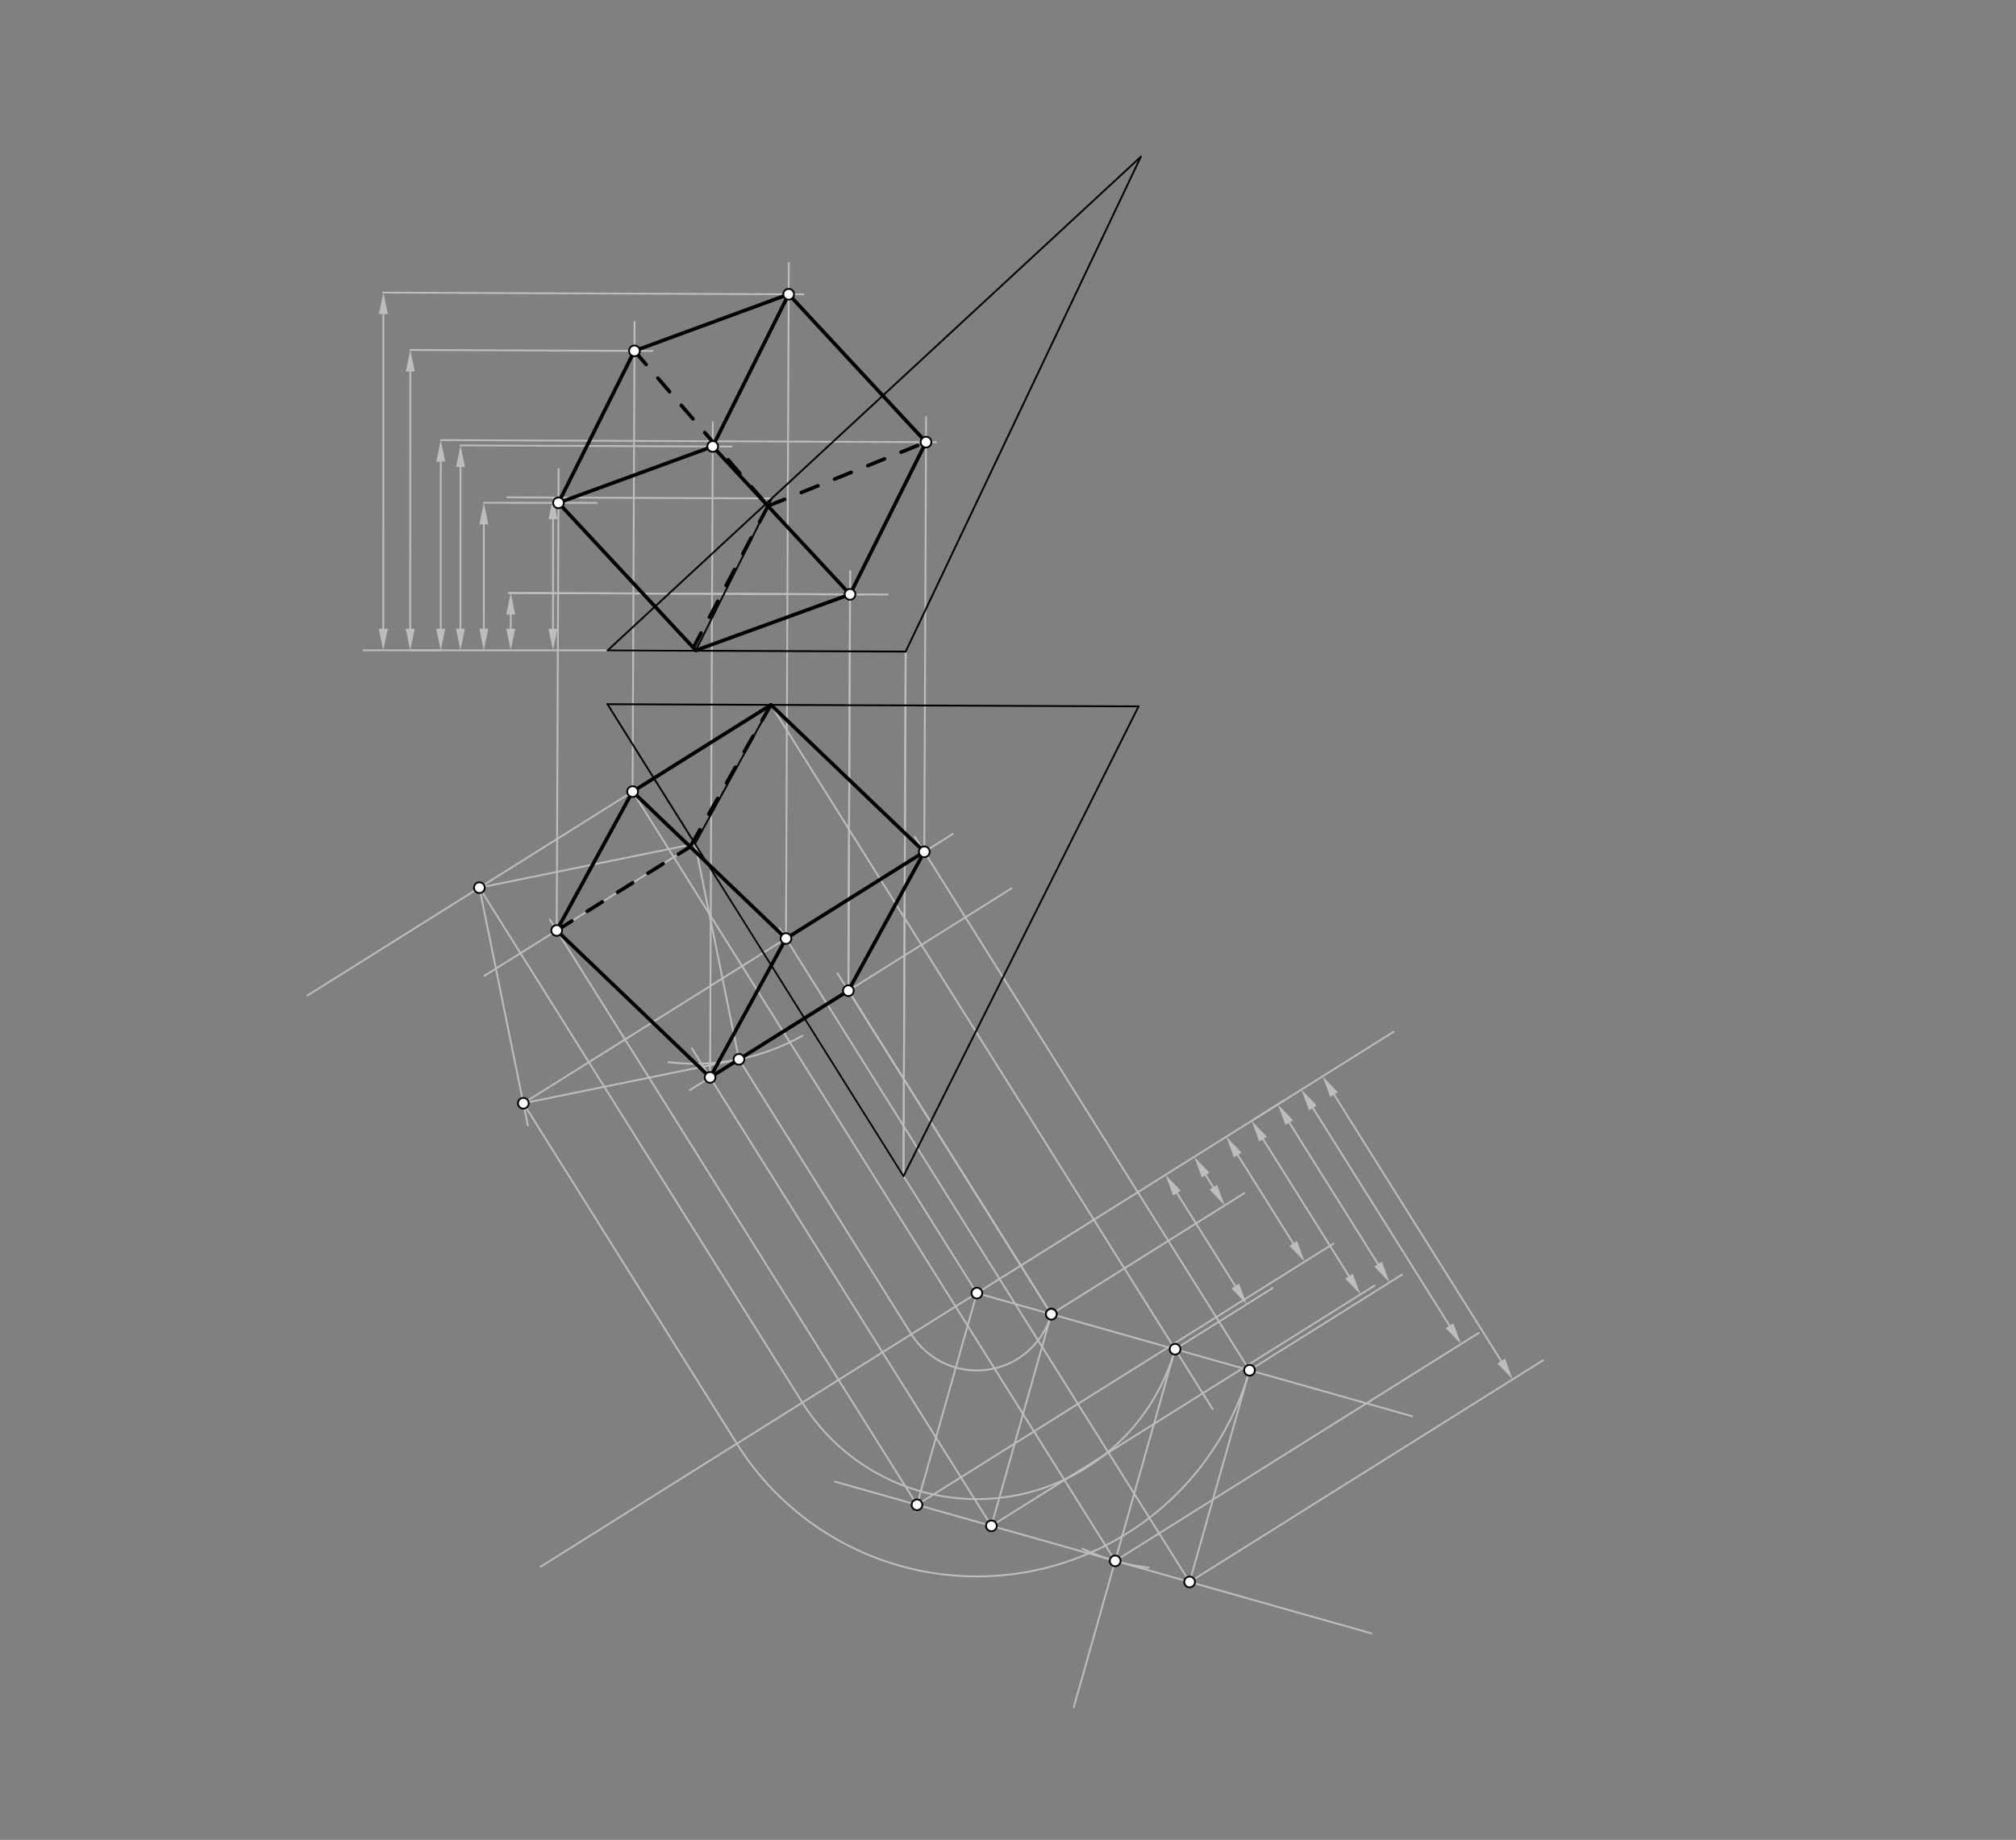 <svg xmlns="http://www.w3.org/2000/svg" class="svg--1it" height="100%" preserveAspectRatio="xMidYMid meet" viewBox="0 0 1123 1025" width="100%"><rect x="0" y="0" width="1123" height="1025" fill="#808080" stroke="none"/><defs><marker id="marker-arrow" markerHeight="16" markerUnits="userSpaceOnUse" markerWidth="24" orient="auto-start-reverse" refX="24" refY="4" viewBox="0 0 24 8"><path d="M 0 0 L 24 4 L 0 8 z" stroke="inherit"></path></marker></defs><g class="aux-layer--1FB"><g class="element--2qn"><line stroke="#BDBDBD" stroke-dasharray="none" stroke-linecap="round" stroke-width="1" x1="387.143" x2="544.166" y1="470.054" y2="720.404"></line></g><g class="element--2qn"><line stroke="#BDBDBD" stroke-dasharray="none" stroke-linecap="round" stroke-width="1" x1="429.432" x2="675.49" y1="392.679" y2="784.982"></line></g><g class="element--2qn"><line stroke="#BDBDBD" stroke-dasharray="none" stroke-linecap="round" stroke-width="1" x1="715.417" x2="301.161" y1="612.992" y2="872.82"></line></g><g class="element--2qn"><line stroke="#BDBDBD" stroke-dasharray="none" stroke-linecap="round" stroke-width="1" x1="387.59" x2="228.499" y1="362.326" y2="362.282"></line></g><g class="element--2qn"><line stroke="#BDBDBD" stroke-dasharray="none" stroke-linecap="round" stroke-width="1" x1="429.909" x2="282.547" y1="277.674" y2="277.063"></line></g><g class="element--2qn"><line stroke="#BDBDBD" stroke-dasharray="none" stroke-linecap="round" stroke-width="1" x1="308.048" x2="308.065" y1="350.304" y2="289.169"></line><path d="M308.045,362.304 l12,2.5 l0,-5 z" fill="#BDBDBD" stroke="#BDBDBD" stroke-width="0" transform="rotate(270.016, 308.045, 362.304)"></path><path d="M308.068,277.169 l12,2.5 l0,-5 z" fill="#BDBDBD" stroke="#BDBDBD" stroke-width="0" transform="rotate(90.016, 308.068, 277.169)"></path></g><g class="element--2qn"><line stroke="#BDBDBD" stroke-dasharray="none" stroke-linecap="round" stroke-width="1" x1="655.619" x2="688.104" y1="664.663" y2="716.455"></line><path d="M649.243,654.498 l12,2.5 l0,-5 z" fill="#BDBDBD" stroke="#BDBDBD" stroke-width="0" transform="rotate(57.903, 649.243, 654.498)"></path><path d="M694.48,726.621 l12,2.5 l0,-5 z" fill="#BDBDBD" stroke="#BDBDBD" stroke-width="0" transform="rotate(237.903, 694.48, 726.621)"></path></g><g class="element--2qn"><line stroke="#BDBDBD" stroke-dasharray="none" stroke-linecap="round" stroke-width="1" x1="708.817" x2="654.581" y1="717.629" y2="751.646"></line></g><g class="element--2qn"><line stroke="#BDBDBD" stroke-dasharray="none" stroke-linecap="round" stroke-width="1" x1="544.166" x2="786.625" y1="720.404" y2="789.008"></line></g><g class="element--2qn"><line stroke="#BDBDBD" stroke-dasharray="none" stroke-linecap="round" stroke-width="1" x1="429.432" x2="171.323" y1="392.679" y2="554.569"></line></g><g class="element--2qn"><path d="M 654.581 751.646 A 114.75 114.75 0 0 1 446.955 781.376" fill="none" stroke="#BDBDBD" stroke-dasharray="none" stroke-linecap="round" stroke-width="1"></path></g><g class="element--2qn"><line stroke="#BDBDBD" stroke-dasharray="none" stroke-linecap="round" stroke-width="1" x1="446.955" x2="267.043" y1="781.376" y2="494.532"></line></g><g class="element--2qn"><line stroke="#BDBDBD" stroke-dasharray="none" stroke-linecap="round" stroke-width="1" x1="267.043" x2="387.143" y1="494.532" y2="470.054"></line></g><g class="element--2qn"><path d="M 372.303 591.721 A 122.569 122.569 0 0 0 447.08 576.969" fill="none" stroke="#BDBDBD" stroke-dasharray="none" stroke-linecap="round" stroke-width="1"></path></g><g class="element--2qn"><line stroke="#BDBDBD" stroke-dasharray="none" stroke-linecap="round" stroke-width="1" x1="387.143" x2="411.621" y1="470.054" y2="590.154"></line></g><g class="element--2qn"><line stroke="#BDBDBD" stroke-dasharray="none" stroke-linecap="round" stroke-width="1" x1="267.043" x2="294.045" y1="494.532" y2="627.017"></line></g><g class="element--2qn"><line stroke="#BDBDBD" stroke-dasharray="none" stroke-linecap="round" stroke-width="1" x1="411.621" x2="291.521" y1="590.154" y2="614.633"></line></g><g class="element--2qn"><line stroke="#BDBDBD" stroke-dasharray="none" stroke-linecap="round" stroke-width="1" x1="291.521" x2="530.655" y1="614.633" y2="464.644"></line></g><g class="element--2qn"><line stroke="#BDBDBD" stroke-dasharray="none" stroke-linecap="round" stroke-width="1" x1="387.143" x2="269.836" y1="470.054" y2="543.631"></line></g><g class="element--2qn"><line stroke="#BDBDBD" stroke-dasharray="none" stroke-linecap="round" stroke-width="1" x1="411.621" x2="563.481" y1="590.154" y2="494.905"></line></g><g class="element--2qn"><line stroke="#BDBDBD" stroke-dasharray="none" stroke-linecap="round" stroke-width="1" x1="411.621" x2="507.672" y1="590.154" y2="743.293"></line></g><g class="element--2qn"><path d="M 507.672 743.293 A 43.078 43.078 0 0 0 585.616 732.132" fill="none" stroke="#BDBDBD" stroke-dasharray="none" stroke-linecap="round" stroke-width="1"></path></g><g class="element--2qn"><line stroke="#BDBDBD" stroke-dasharray="none" stroke-linecap="round" stroke-width="1" x1="654.581" x2="598.15" y1="751.646" y2="951.082"></line></g><g class="element--2qn"><path d="M 639.798 873.321 A 122.57 122.57 0 0 1 602.828 862.754" fill="none" stroke="#BDBDBD" stroke-dasharray="none" stroke-linecap="round" stroke-width="1"></path></g><g class="element--2qn"><line stroke="#BDBDBD" stroke-dasharray="none" stroke-linecap="round" stroke-width="1" x1="465.146" x2="764.024" y1="825.427" y2="909.995"></line></g><g class="element--2qn"><line stroke="#BDBDBD" stroke-dasharray="none" stroke-linecap="round" stroke-width="1" x1="621.21" x2="352.394" y1="869.586" y2="440.999"></line></g><g class="element--2qn"><line stroke="#BDBDBD" stroke-dasharray="none" stroke-linecap="round" stroke-width="1" x1="585.616" x2="552.245" y1="732.132" y2="850.072"></line></g><g class="element--2qn"><line stroke="#BDBDBD" stroke-dasharray="none" stroke-linecap="round" stroke-width="1" x1="552.245" x2="385.338" y1="850.072" y2="583.965"></line></g><g class="element--2qn"><line stroke="#BDBDBD" stroke-dasharray="none" stroke-linecap="round" stroke-width="1" x1="411.621" x2="384.251" y1="590.154" y2="607.321"></line></g><g class="element--2qn"><line stroke="#BDBDBD" stroke-dasharray="none" stroke-linecap="round" stroke-width="1" x1="585.616" x2="466.497" y1="732.132" y2="542.214"></line></g><g class="element--2qn"><line stroke="#BDBDBD" stroke-dasharray="none" stroke-linecap="round" stroke-width="1" x1="544.166" x2="509.881" y1="720.404" y2="841.571"></line></g><g class="element--2qn"><line stroke="#BDBDBD" stroke-dasharray="none" stroke-linecap="round" stroke-width="1" x1="510.795" x2="306.305" y1="838.343" y2="512.316"></line></g><g class="element--2qn"><line stroke="#BDBDBD" stroke-dasharray="none" stroke-linecap="round" stroke-width="1" x1="291.521" x2="410.462" y1="614.633" y2="804.265"></line></g><g class="element--2qn"><path d="M 410.462 804.265 A 157.828 157.828 0 0 0 696.631 761.194" fill="none" stroke="#BDBDBD" stroke-dasharray="none" stroke-linecap="round" stroke-width="1"></path></g><g class="element--2qn"><line stroke="#BDBDBD" stroke-dasharray="none" stroke-linecap="round" stroke-width="1" x1="696.031" x2="662.66" y1="763.374" y2="881.314"></line></g><g class="element--2qn"><line stroke="#BDBDBD" stroke-dasharray="none" stroke-linecap="round" stroke-width="1" x1="662.66" x2="434.181" y1="881.314" y2="517.039"></line></g><g class="element--2qn"><line stroke="#BDBDBD" stroke-dasharray="none" stroke-linecap="round" stroke-width="1" x1="696.031" x2="509.659" y1="763.374" y2="466.231"></line></g><g class="element--2qn"><line stroke="#BDBDBD" stroke-dasharray="none" stroke-linecap="round" stroke-width="1" x1="585.616" x2="693.119" y1="732.132" y2="664.705"></line></g><g class="element--2qn"><line stroke="#BDBDBD" stroke-dasharray="none" stroke-linecap="round" stroke-width="1" x1="671.604" x2="675.833" y1="654.638" y2="661.382"></line><path d="M665.227,644.472 l12,2.5 l0,-5 z" fill="#BDBDBD" stroke="#BDBDBD" stroke-width="0" transform="rotate(57.903, 665.227, 644.472)"></path><path d="M682.209,671.548 l12,2.5 l0,-5 z" fill="#BDBDBD" stroke="#BDBDBD" stroke-width="0" transform="rotate(237.903, 682.209, 671.548)"></path></g><g class="element--2qn"><line stroke="#BDBDBD" stroke-dasharray="none" stroke-linecap="round" stroke-width="1" x1="585.616" x2="472.583" y1="732.132" y2="551.918"></line></g><g class="element--2qn"><line stroke="#BDBDBD" stroke-dasharray="none" stroke-linecap="round" stroke-width="1" x1="284.503" x2="284.505" y1="350.298" y2="342.337"></line><path d="M284.5,362.298 l12,2.5 l0,-5 z" fill="#BDBDBD" stroke="#BDBDBD" stroke-width="0" transform="rotate(270.016, 284.5, 362.298)"></path><path d="M284.509,330.337 l12,2.5 l0,-5 z" fill="#BDBDBD" stroke="#BDBDBD" stroke-width="0" transform="rotate(90.016, 284.509, 330.337)"></path></g><g class="element--2qn"><line stroke="#BDBDBD" stroke-dasharray="none" stroke-linecap="round" stroke-width="1" x1="504.497" x2="503.285" y1="363.001" y2="655.224"></line></g><g class="element--2qn"><line stroke="#BDBDBD" stroke-dasharray="none" stroke-linecap="round" stroke-width="1" x1="504.497" x2="503.285" y1="363.001" y2="655.224"></line></g><g class="element--2qn"><line stroke="#BDBDBD" stroke-dasharray="none" stroke-linecap="round" stroke-width="1" x1="472.583" x2="473.553" y1="551.918" y2="318.304"></line></g><g class="element--2qn"><line stroke="#BDBDBD" stroke-dasharray="none" stroke-linecap="round" stroke-width="1" x1="472.583" x2="473.553" y1="551.918" y2="318.267"></line></g><g class="element--2qn"><line stroke="#BDBDBD" stroke-dasharray="none" stroke-linecap="round" stroke-width="1" x1="283.509" x2="481.496" y1="330.337" y2="331.158"></line></g><g class="element--2qn"><line stroke="#BDBDBD" stroke-dasharray="none" stroke-linecap="round" stroke-width="1" x1="283.509" x2="494.521" y1="330.337" y2="331.212"></line></g><g class="element--2qn"><line stroke="#BDBDBD" stroke-dasharray="none" stroke-linecap="round" stroke-width="1" x1="510.795" x2="742.816" y1="838.343" y2="692.816"></line></g><g class="element--2qn"><line stroke="#BDBDBD" stroke-dasharray="none" stroke-linecap="round" stroke-width="1" x1="689.473" x2="720.388" y1="643.43" y2="692.719"></line><path d="M683.097,633.264 l12,2.5 l0,-5 z" fill="#BDBDBD" stroke="#BDBDBD" stroke-width="0" transform="rotate(57.903, 683.097, 633.264)"></path><path d="M726.764,702.884 l12,2.5 l0,-5 z" fill="#BDBDBD" stroke="#BDBDBD" stroke-width="0" transform="rotate(237.903, 726.764, 702.884)"></path></g><g class="element--2qn"><line stroke="#BDBDBD" stroke-dasharray="none" stroke-linecap="round" stroke-width="1" x1="269.503" x2="269.519" y1="350.293" y2="292.111"></line><path d="M269.5,362.293 l12,2.5 l0,-5 z" fill="#BDBDBD" stroke="#BDBDBD" stroke-width="0" transform="rotate(270.016, 269.5, 362.293)"></path><path d="M269.522,280.111 l12,2.5 l0,-5 z" fill="#BDBDBD" stroke="#BDBDBD" stroke-width="0" transform="rotate(90.016, 269.522, 280.111)"></path></g><g class="element--2qn"><line stroke="#BDBDBD" stroke-dasharray="none" stroke-linecap="round" stroke-width="1" x1="310.105" x2="311.172" y1="518.373" y2="261.241"></line></g><g class="element--2qn"><line stroke="#BDBDBD" stroke-dasharray="none" stroke-linecap="round" stroke-width="1" x1="269.522" x2="332.501" y1="280.111" y2="280.129"></line></g><g class="element--2qn"><line stroke="#BDBDBD" stroke-dasharray="none" stroke-linecap="round" stroke-width="1" x1="552.245" x2="765.781" y1="850.072" y2="716.139"></line></g><g class="element--2qn"><line stroke="#BDBDBD" stroke-dasharray="none" stroke-linecap="round" stroke-width="1" x1="703.572" x2="751.468" y1="634.587" y2="710.951"></line><path d="M697.195,624.421 l12,2.5 l0,-5 z" fill="#BDBDBD" stroke="#BDBDBD" stroke-width="0" transform="rotate(57.903, 697.195, 624.421)"></path><path d="M757.844,721.117 l12,2.5 l0,-5 z" fill="#BDBDBD" stroke="#BDBDBD" stroke-width="0" transform="rotate(237.903, 757.844, 721.117)"></path></g><g class="element--2qn"><line stroke="#BDBDBD" stroke-dasharray="none" stroke-linecap="round" stroke-width="1" x1="256.503" x2="256.528" y1="350.29" y2="260.147"></line><path d="M256.5,362.29 l12,2.5 l0,-5 z" fill="#BDBDBD" stroke="#BDBDBD" stroke-width="0" transform="rotate(270.016, 256.5, 362.29)"></path><path d="M256.531,248.147 l12,2.5 l0,-5 z" fill="#BDBDBD" stroke="#BDBDBD" stroke-width="0" transform="rotate(90.016, 256.531, 248.147)"></path></g><g class="element--2qn"><line stroke="#BDBDBD" stroke-dasharray="none" stroke-linecap="round" stroke-width="1" x1="395.545" x2="397.059" y1="600.237" y2="235.298"></line></g><g class="element--2qn"><line stroke="#BDBDBD" stroke-dasharray="none" stroke-linecap="round" stroke-width="1" x1="256.531" x2="407.486" y1="248.147" y2="248.773"></line></g><g class="element--2qn"><line stroke="#BDBDBD" stroke-dasharray="none" stroke-linecap="round" stroke-width="1" x1="697.195" x2="776.313" y1="624.421" y2="574.798"></line></g><g class="element--2qn"><line stroke="#BDBDBD" stroke-dasharray="none" stroke-linecap="round" stroke-width="1" x1="696.031" x2="780.974" y1="763.374" y2="710.097"></line></g><g class="element--2qn"><line stroke="#BDBDBD" stroke-dasharray="none" stroke-linecap="round" stroke-width="1" x1="718.205" x2="767.672" y1="625.409" y2="704.276"></line><path d="M711.829,615.243 l12,2.5 l0,-5 z" fill="#BDBDBD" stroke="#BDBDBD" stroke-width="0" transform="rotate(57.903, 711.829, 615.243)"></path><path d="M774.048,714.441 l12,2.5 l0,-5 z" fill="#BDBDBD" stroke="#BDBDBD" stroke-width="0" transform="rotate(237.903, 774.048, 714.441)"></path></g><g class="element--2qn"><line stroke="#BDBDBD" stroke-dasharray="none" stroke-linecap="round" stroke-width="1" x1="245.503" x2="245.529" y1="350.287" y2="257.19"></line><path d="M245.5,362.287 l12,2.5 l0,-5 z" fill="#BDBDBD" stroke="#BDBDBD" stroke-width="0" transform="rotate(270.016, 245.5, 362.287)"></path><path d="M245.532,245.19 l12,2.5 l0,-5 z" fill="#BDBDBD" stroke="#BDBDBD" stroke-width="0" transform="rotate(90.016, 245.532, 245.19)"></path></g><g class="element--2qn"><line stroke="#BDBDBD" stroke-dasharray="none" stroke-linecap="round" stroke-width="1" x1="514.872" x2="515.878" y1="474.543" y2="232.306"></line></g><g class="element--2qn"><line stroke="#BDBDBD" stroke-dasharray="none" stroke-linecap="round" stroke-width="1" x1="245.532" x2="521.492" y1="245.19" y2="246.335"></line></g><g class="element--2qn"><line stroke="#BDBDBD" stroke-dasharray="none" stroke-linecap="round" stroke-width="1" x1="621.21" x2="823.69" y1="869.586" y2="742.587"></line></g><g class="element--2qn"><line stroke="#BDBDBD" stroke-dasharray="none" stroke-linecap="round" stroke-width="1" x1="731.319" x2="807.47" y1="617.184" y2="738.595"></line><path d="M724.942,607.018 l12,2.5 l0,-5 z" fill="#BDBDBD" stroke="#BDBDBD" stroke-width="0" transform="rotate(57.903, 724.942, 607.018)"></path><path d="M813.846,748.761 l12,2.5 l0,-5 z" fill="#BDBDBD" stroke="#BDBDBD" stroke-width="0" transform="rotate(237.903, 813.846, 748.761)"></path></g><g class="element--2qn"><line stroke="#BDBDBD" stroke-dasharray="none" stroke-linecap="round" stroke-width="1" x1="228.503" x2="228.542" y1="350.282" y2="206.964"></line><path d="M228.499,362.282 l12,2.5 l0,-5 z" fill="#BDBDBD" stroke="#BDBDBD" stroke-width="0" transform="rotate(270.016, 228.499, 362.282)"></path><path d="M228.546,194.964 l12,2.5 l0,-5 z" fill="#BDBDBD" stroke="#BDBDBD" stroke-width="0" transform="rotate(90.016, 228.546, 194.964)"></path></g><g class="element--2qn"><line stroke="#BDBDBD" stroke-dasharray="none" stroke-linecap="round" stroke-width="1" x1="352.394" x2="353.48" y1="440.999" y2="179.308"></line></g><g class="element--2qn"><line stroke="#BDBDBD" stroke-dasharray="none" stroke-linecap="round" stroke-width="1" x1="228.546" x2="363.503" y1="194.964" y2="195.524"></line></g><g class="element--2qn"><line stroke="#BDBDBD" stroke-dasharray="none" stroke-linecap="round" stroke-width="1" x1="245.5" x2="202.5" y1="362.287" y2="362.275"></line></g><g class="element--2qn"><line stroke="#BDBDBD" stroke-dasharray="none" stroke-linecap="round" stroke-width="1" x1="662.66" x2="859.586" y1="881.314" y2="757.799"></line></g><g class="element--2qn"><line stroke="#BDBDBD" stroke-dasharray="none" stroke-linecap="round" stroke-width="1" x1="743.13" x2="836.264" y1="609.775" y2="758.262"></line><path d="M736.754,599.609 l12,2.5 l0,-5 z" fill="#BDBDBD" stroke="#BDBDBD" stroke-width="0" transform="rotate(57.903, 736.754, 599.609)"></path><path d="M842.64,768.428 l12,2.5 l0,-5 z" fill="#BDBDBD" stroke="#BDBDBD" stroke-width="0" transform="rotate(237.903, 842.64, 768.428)"></path></g><g class="element--2qn"><line stroke="#BDBDBD" stroke-dasharray="none" stroke-linecap="round" stroke-width="1" x1="213.503" x2="213.552" y1="350.278" y2="174.999"></line><path d="M213.5,362.278 l12,2.5 l0,-5 z" fill="#BDBDBD" stroke="#BDBDBD" stroke-width="0" transform="rotate(270.016, 213.5, 362.278)"></path><path d="M213.555,162.999 l12,2.5 l0,-5 z" fill="#BDBDBD" stroke="#BDBDBD" stroke-width="0" transform="rotate(90.016, 213.555, 162.999)"></path></g><g class="element--2qn"><line stroke="#BDBDBD" stroke-dasharray="none" stroke-linecap="round" stroke-width="1" x1="437.834" x2="439.396" y1="522.863" y2="146.457"></line></g><g class="element--2qn"><line stroke="#BDBDBD" stroke-dasharray="none" stroke-linecap="round" stroke-width="1" x1="213.555" x2="447.493" y1="162.999" y2="163.97"></line></g></g><g class="main-layer--3Vd"><g class="element--2qn"><line stroke="#000000" stroke-dasharray="none" stroke-linecap="round" stroke-width="1" x1="504.497" x2="635.5" y1="363.001" y2="87.312"></line></g><g class="element--2qn"><line stroke="#000000" stroke-dasharray="none" stroke-linecap="round" stroke-width="1" x1="635.5" x2="338.5" y1="87.312" y2="362.312"></line></g><g class="element--2qn"><line stroke="#000000" stroke-dasharray="none" stroke-linecap="round" stroke-width="1" x1="338.376" x2="634.229" y1="392.302" y2="393.529"></line></g><g class="element--2qn"><line stroke="#000000" stroke-dasharray="none" stroke-linecap="round" stroke-width="1" x1="634.229" x2="503.285" y1="393.529" y2="655.224"></line></g><g class="element--2qn"><line stroke="#000000" stroke-dasharray="none" stroke-linecap="round" stroke-width="1" x1="503.285" x2="338.376" y1="655.224" y2="392.302"></line></g><g class="element--2qn"><line stroke="#000000" stroke-dasharray="none" stroke-linecap="round" stroke-width="1" x1="504.497" x2="338.5" y1="363.001" y2="362.312"></line></g><g class="element--2qn"><line stroke="#000000" stroke-dasharray="none" stroke-linecap="round" stroke-width="1" x1="429.909" x2="387.59" y1="277.674" y2="362.326"></line></g><g class="element--2qn"><line stroke="#000000" stroke-dasharray="none" stroke-linecap="round" stroke-width="1" x1="429.432" x2="387.143" y1="392.679" y2="470.054"></line></g><g class="element--2qn"><line stroke="#000000" stroke-dasharray="none" stroke-linecap="round" stroke-width="2" x1="429.432" x2="514.872" y1="392.679" y2="474.543"></line></g><g class="element--2qn"><line stroke="#000000" stroke-dasharray="none" stroke-linecap="round" stroke-width="2" x1="514.872" x2="472.583" y1="474.543" y2="551.918"></line></g><g class="element--2qn"><line stroke="#000000" stroke-dasharray="none" stroke-linecap="round" stroke-width="2" x1="472.583" x2="395.545" y1="551.918" y2="600.237"></line></g><g class="element--2qn"><line stroke="#000000" stroke-dasharray="none" stroke-linecap="round" stroke-width="2" x1="514.872" x2="437.834" y1="474.543" y2="522.863"></line></g><g class="element--2qn"><line stroke="#000000" stroke-dasharray="none" stroke-linecap="round" stroke-width="2" x1="437.834" x2="395.545" y1="522.863" y2="600.237"></line></g><g class="element--2qn"><line stroke="#000000" stroke-dasharray="none" stroke-linecap="round" stroke-width="2" x1="395.545" x2="310.105" y1="600.237" y2="518.373"></line></g><g class="element--2qn"><line stroke="#000000" stroke-dasharray="none" stroke-linecap="round" stroke-width="2" x1="310.105" x2="352.394" y1="518.373" y2="440.999"></line></g><g class="element--2qn"><line stroke="#000000" stroke-dasharray="none" stroke-linecap="round" stroke-width="2" x1="352.394" x2="437.834" y1="440.999" y2="522.863"></line></g><g class="element--2qn"><line stroke="#000000" stroke-dasharray="none" stroke-linecap="round" stroke-width="2" x1="429.432" x2="352.394" y1="392.679" y2="440.999"></line></g><g class="element--2qn"><line stroke="#000000" stroke-dasharray="10" stroke-linecap="round" stroke-width="2" x1="429.432" x2="384.469" y1="392.679" y2="471.731"></line></g><g class="element--2qn"><line stroke="#000000" stroke-dasharray="10" stroke-linecap="round" stroke-width="2" x1="310.105" x2="384.469" y1="518.373" y2="471.731"></line></g><g class="element--2qn"><line stroke="#000000" stroke-dasharray="none" stroke-linecap="round" stroke-width="2" x1="353.412" x2="439.323" y1="195.482" y2="163.936"></line></g><g class="element--2qn"><line stroke="#000000" stroke-dasharray="none" stroke-linecap="round" stroke-width="2" x1="439.323" x2="397.004" y1="163.936" y2="248.73"></line></g><g class="element--2qn"><line stroke="#000000" stroke-dasharray="none" stroke-linecap="round" stroke-width="2" x1="397.004" x2="311.093" y1="248.73" y2="280.123"></line></g><g class="element--2qn"><line stroke="#000000" stroke-dasharray="none" stroke-linecap="round" stroke-width="2" x1="311.093" x2="353.412" y1="280.123" y2="195.482"></line></g><g class="element--2qn"><line stroke="#000000" stroke-dasharray="none" stroke-linecap="round" stroke-width="2" x1="397.004" x2="473.499" y1="248.73" y2="331.125"></line></g><g class="element--2qn"><line stroke="#000000" stroke-dasharray="none" stroke-linecap="round" stroke-width="2" x1="473.499" x2="515.819" y1="331.125" y2="246.312"></line></g><g class="element--2qn"><line stroke="#000000" stroke-dasharray="none" stroke-linecap="round" stroke-width="2" x1="515.819" x2="439.323" y1="246.312" y2="163.936"></line></g><g class="element--2qn"><line stroke="#000000" stroke-dasharray="none" stroke-linecap="round" stroke-width="2" x1="473.499" x2="387.59" y1="331.125" y2="362.326"></line></g><g class="element--2qn"><line stroke="#000000" stroke-dasharray="none" stroke-linecap="round" stroke-width="2" x1="387.59" x2="311.093" y1="362.326" y2="280.123"></line></g><g class="element--2qn"><line stroke="#000000" stroke-dasharray="10" stroke-linecap="round" stroke-width="2" x1="427.797" x2="386.5" y1="281.899" y2="360.312"></line></g><g class="element--2qn"><line stroke="#000000" stroke-dasharray="10" stroke-linecap="round" stroke-width="2" x1="427.797" x2="515.819" y1="281.899" y2="246.312"></line></g><g class="element--2qn"><line stroke="#000000" stroke-dasharray="10" stroke-linecap="round" stroke-width="2" x1="353.412" x2="427.797" y1="195.482" y2="281.899"></line></g><g class="element--2qn"><circle cx="544.166" cy="720.404" r="3" stroke="#000000" stroke-width="1" fill="#ffffff"></circle>}</g><g class="element--2qn"><circle cx="654.581" cy="751.646" r="3" stroke="#000000" stroke-width="1" fill="#ffffff"></circle>}</g><g class="element--2qn"><circle cx="267.043" cy="494.532" r="3" stroke="#000000" stroke-width="1" fill="#ffffff"></circle>}</g><g class="element--2qn"><circle cx="291.521" cy="614.633" r="3" stroke="#000000" stroke-width="1" fill="#ffffff"></circle>}</g><g class="element--2qn"><circle cx="411.621" cy="590.154" r="3" stroke="#000000" stroke-width="1" fill="#ffffff"></circle>}</g><g class="element--2qn"><circle cx="585.616" cy="732.132" r="3" stroke="#000000" stroke-width="1" fill="#ffffff"></circle>}</g><g class="element--2qn"><circle cx="352.394" cy="440.999" r="3" stroke="#000000" stroke-width="1" fill="#ffffff"></circle>}</g><g class="element--2qn"><circle cx="552.245" cy="850.072" r="3" stroke="#000000" stroke-width="1" fill="#ffffff"></circle>}</g><g class="element--2qn"><circle cx="621.21" cy="869.586" r="3" stroke="#000000" stroke-width="1" fill="#ffffff"></circle>}</g><g class="element--2qn"><circle cx="395.545" cy="600.237" r="3" stroke="#000000" stroke-width="1" fill="#ffffff"></circle>}</g><g class="element--2qn"><circle cx="472.583" cy="551.918" r="3" stroke="#000000" stroke-width="1" fill="#ffffff"></circle>}</g><g class="element--2qn"><circle cx="510.795" cy="838.343" r="3" stroke="#000000" stroke-width="1" fill="#ffffff"></circle>}</g><g class="element--2qn"><circle cx="310.105" cy="518.373" r="3" stroke="#000000" stroke-width="1" fill="#ffffff"></circle>}</g><g class="element--2qn"><circle cx="696.031" cy="763.374" r="3" stroke="#000000" stroke-width="1" fill="#ffffff"></circle>}</g><g class="element--2qn"><circle cx="662.66" cy="881.314" r="3" stroke="#000000" stroke-width="1" fill="#ffffff"></circle>}</g><g class="element--2qn"><circle cx="437.834" cy="522.863" r="3" stroke="#000000" stroke-width="1" fill="#ffffff"></circle>}</g><g class="element--2qn"><circle cx="514.872" cy="474.543" r="3" stroke="#000000" stroke-width="1" fill="#ffffff"></circle>}</g><g class="element--2qn"><circle cx="585.616" cy="732.132" r="3" stroke="#000000" stroke-width="1" fill="#ffffff"></circle>}</g><g class="element--2qn"><circle cx="473.499" cy="331.125" r="3" stroke="#000000" stroke-width="1" fill="#ffffff"></circle>}</g><g class="element--2qn"><circle cx="311.093" cy="280.123" r="3" stroke="#000000" stroke-width="1" fill="#ffffff"></circle>}</g><g class="element--2qn"><circle cx="397.004" cy="248.73" r="3" stroke="#000000" stroke-width="1" fill="#ffffff"></circle>}</g><g class="element--2qn"><circle cx="515.819" cy="246.312" r="3" stroke="#000000" stroke-width="1" fill="#ffffff"></circle>}</g><g class="element--2qn"><circle cx="353.412" cy="195.482" r="3" stroke="#000000" stroke-width="1" fill="#ffffff"></circle>}</g><g class="element--2qn"><circle cx="439.323" cy="163.936" r="3" stroke="#000000" stroke-width="1" fill="#ffffff"></circle>}</g></g><g class="snaps-layer--2PT"></g><g class="temp-layer--rAP"></g></svg>